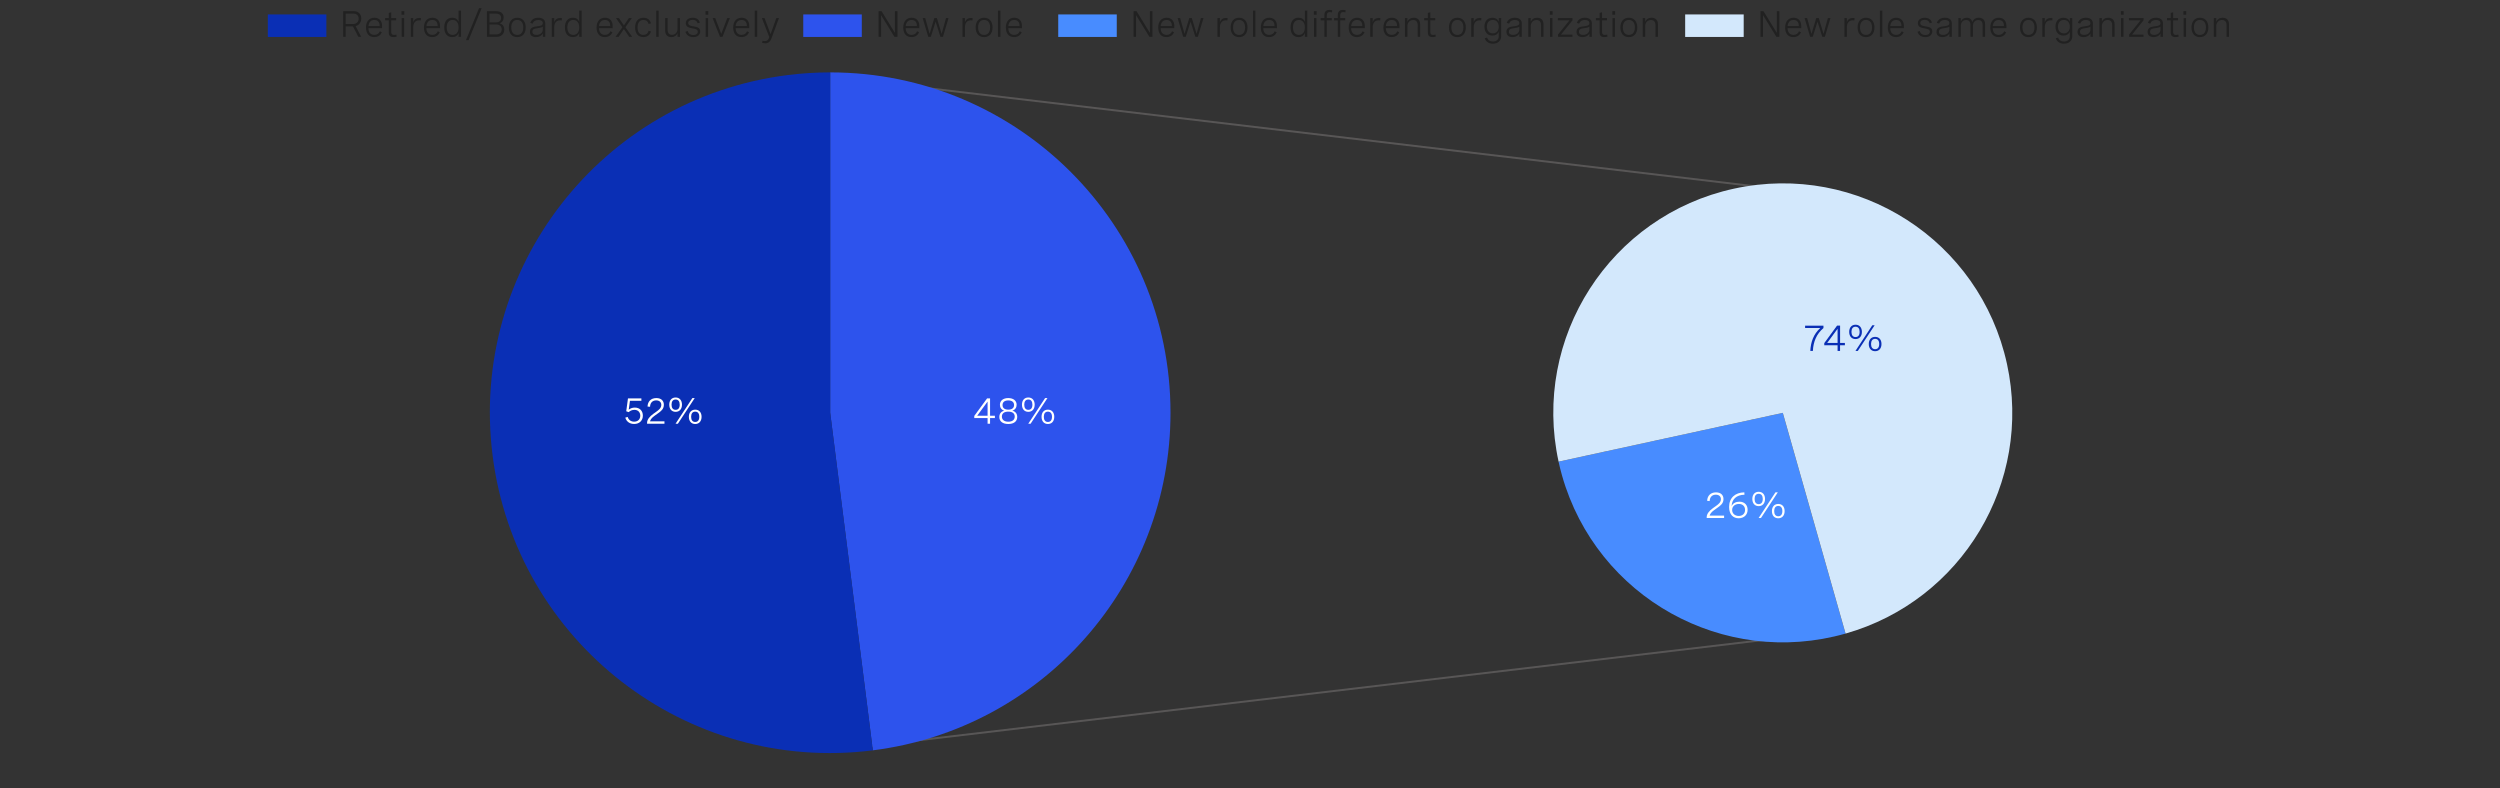 <?xml version="1.0" encoding="utf-8"?>
<!-- Generator: Adobe Illustrator 27.0.0, SVG Export Plug-In . SVG Version: 6.00 Build 0)  -->
<svg version="1.1" xmlns="http://www.w3.org/2000/svg" xmlns:xlink="http://www.w3.org/1999/xlink" x="0px" y="0px"
	 viewBox="0 0 956 301.45" style="enable-background:new 0 0 956 301.45;" xml:space="preserve">
<rect x="0" y="0" width="956" height="301.45" fill="#333333" stroke="none"/>
<style type="text/css">
	.st0{fill:none;stroke:#585656;stroke-width:0.75;stroke-miterlimit:10;}
	.st1{fill-rule:evenodd;clip-rule:evenodd;fill:#488CFF;}
	.st2{fill-rule:evenodd;clip-rule:evenodd;fill:#D3E8FC;}
	.st3{fill-rule:evenodd;clip-rule:evenodd;fill:#2D53ED;}
	.st4{fill-rule:evenodd;clip-rule:evenodd;fill:#0A2FB5;}
	.st5{fill:#212121;}
	.st6{fill:none;stroke:#585656;stroke-width:0.25;stroke-miterlimit:10;}
	.st7{fill:#0A2FB5;}
	.st8{fill:none;stroke:#6500AD;stroke-width:0.25;stroke-miterlimit:10;}
	.st9{fill:#768FF3;}
	.st10{fill:#2D53ED;}
	.st11{fill:#D3E8FC;}
	.st12{fill:#488CFF;}
	.st13{fill:#FFFFFF;}
	.st14{fill:#959392;}
	.st15{fill:#BAB9B8;}
</style>
<g id="bg">
</g>
<g id="Layer_1">
	<line class="st0" x1="318.22" y1="29.39" x2="681.48" y2="72.48"/>
	<line class="st0" x1="684.12" y1="243.58" x2="320.86" y2="286.67"/>
	<g>
		<path class="st1" d="M705.73,242.28c-46.61,13.25-95.14-13.79-108.4-60.4c-0.5-1.77-0.95-3.55-1.34-5.35l85.74-18.65
			L705.73,242.28L705.73,242.28z"/>
		<path class="st2" d="M596,176.53c-10.3-47.35,19.73-94.09,67.09-104.39s94.09,19.73,104.39,67.09
			c9.85,45.26-17.19,90.38-61.74,103.05l-24-84.4L596,176.53L596,176.53z"/>
	</g>
	<g>
		<path class="st3" d="M317.46,27.68c71.87,0,130.14,58.26,130.14,130.14c0,65.57-48.78,120.89-113.83,129.11l-16.31-129.11V27.68
			L317.46,27.68z"/>
		<path class="st4" d="M333.78,286.93c-71.31,9.01-136.41-41.49-145.42-112.8c-9.01-71.31,41.49-136.41,112.8-145.42
			c5.41-0.68,10.86-1.03,16.31-1.03l0,130.14L333.78,286.93L333.78,286.93z"/>
	</g>
	<g>
		<g>
			<path class="st5" d="M342.22,4.28h0.97v9.8h-1.16l-5.1-8.29v8.29h-0.97v-9.8h1.16l5.1,8.31V4.28z"/>
			<path class="st5" d="M351.56,10.78h-5.23c0.03,1.5,0.77,2.56,2.27,2.56c1.11,0,1.78-0.58,2.1-1.37l0.77,0.37
				c-0.48,1.08-1.42,1.85-2.93,1.85c-2.08,0-3.14-1.48-3.14-3.65c0-2.31,1.22-3.76,3.22-3.76c1.76,0,2.94,1.13,2.94,3.14V10.78z
				 M346.34,9.98h4.27V9.85c0-1.5-0.8-2.21-2.02-2.21C347.2,7.63,346.45,8.63,346.34,9.98z"/>
			<path class="st5" d="M361.74,6.92h0.98l-2.13,7.16h-0.98l-1.83-5.8l-1.83,5.8h-0.99l-2.13-7.16h0.98l1.66,6.04l1.81-6.04h0.99
				l1.81,6.04L361.74,6.92z"/>
			<path class="st5" d="M368.06,6.92H369v1.59c0.38-1.17,1.27-1.65,2.32-1.65c0.2,0,0.4,0.02,0.61,0.06l-0.05,0.9
				c-0.21-0.03-0.4-0.05-0.61-0.05c-1.46,0-2.27,0.98-2.27,2.69v3.64h-0.94V6.92z"/>
			<path class="st5" d="M379.55,10.49c0,2.31-1.24,3.71-3.23,3.71s-3.23-1.39-3.23-3.71c0-2.3,1.24-3.71,3.23-3.71
				S379.55,8.19,379.55,10.49z M374.03,10.49c0,1.84,0.86,2.86,2.29,2.86c1.44,0,2.3-1.02,2.3-2.86c0-1.83-0.86-2.86-2.3-2.86
				C374.89,7.63,374.03,8.66,374.03,10.49z"/>
			<path class="st5" d="M381.63,4.06h0.94v10.03h-0.94V4.06z"/>
			<path class="st5" d="M390.8,10.78h-5.23c0.03,1.5,0.77,2.56,2.27,2.56c1.11,0,1.78-0.58,2.1-1.37l0.77,0.37
				c-0.48,1.08-1.42,1.85-2.93,1.85c-2.08,0-3.14-1.48-3.14-3.65c0-2.31,1.22-3.76,3.22-3.76c1.76,0,2.94,1.13,2.94,3.14V10.78z
				 M385.59,9.98h4.27V9.85c0-1.5-0.8-2.21-2.02-2.21C386.44,7.63,385.7,8.63,385.59,9.98z"/>
		</g>
		<rect x="307.17" y="5.52" class="st10" width="22.38" height="8.61"/>
		<g>
			<path class="st5" d="M131.22,4.28h4.15c1.7,0,2.78,1.18,2.78,2.78c0,1.46-0.89,2.61-2.16,2.93l2.13,4.09h-1.09l-2.06-3.98h-2.78
				v3.98h-0.97V4.28z M132.19,5.21v3.97h2.87c1.24,0,2.1-0.86,2.1-2.07c0-1.17-0.81-1.9-1.96-1.9H132.19z"/>
			<path class="st5" d="M146.11,10.78h-5.23c0.03,1.5,0.77,2.56,2.27,2.56c1.11,0,1.78-0.58,2.1-1.37l0.77,0.37
				c-0.48,1.08-1.42,1.85-2.93,1.85c-2.09,0-3.14-1.48-3.14-3.65c0-2.31,1.22-3.76,3.22-3.76c1.76,0,2.94,1.13,2.94,3.14V10.78z
				 M140.9,9.98h4.27V9.85c0-1.5-0.8-2.21-2.02-2.21C141.75,7.63,141.01,8.63,140.9,9.98z"/>
			<path class="st5" d="M151.5,6.92v0.86h-1.89v4.4c0,0.62,0.17,1.17,1.11,1.17c0.27,0,0.56-0.05,0.87-0.13l0.1,0.79
				c-0.42,0.12-0.86,0.18-1.26,0.18c-1.76,0-1.76-1.32-1.76-1.81v-4.6h-1.41V6.92h1.41V4.94l0.94-0.25v2.23H151.5z"/>
			<path class="st5" d="M154.6,4.26v1.38h-1.07V4.26H154.6z M154.54,6.92v7.16h-0.94V6.92H154.54z"/>
			<path class="st5" d="M157.09,6.92h0.94v1.59c0.38-1.17,1.27-1.65,2.32-1.65c0.2,0,0.4,0.02,0.61,0.06l-0.05,0.9
				c-0.21-0.03-0.4-0.05-0.61-0.05c-1.46,0-2.27,0.98-2.27,2.69v3.64h-0.94V6.92z"/>
			<path class="st5" d="M168.28,10.78h-5.23c0.04,1.5,0.77,2.56,2.27,2.56c1.11,0,1.78-0.58,2.1-1.37l0.77,0.37
				c-0.48,1.08-1.42,1.85-2.93,1.85c-2.08,0-3.14-1.48-3.14-3.65c0-2.31,1.22-3.76,3.22-3.76c1.76,0,2.94,1.13,2.94,3.14V10.78z
				 M163.07,9.98h4.27V9.85c0-1.5-0.8-2.21-2.02-2.21C163.92,7.63,163.18,8.63,163.07,9.98z"/>
			<path class="st5" d="M176.3,14.09h-0.93V12.6c-0.48,1.18-1.36,1.59-2.44,1.59c-2.04,0-3.05-1.51-3.05-3.71
				c0-2.2,1.03-3.71,3.04-3.71c1.08,0,1.99,0.44,2.44,1.57V4.06h0.94V14.09z M175.36,10.49c0-1.8-0.86-2.86-2.28-2.86
				c-1.42,0-2.26,1.07-2.26,2.86c0,1.78,0.84,2.86,2.26,2.86S175.36,12.28,175.36,10.49z"/>
			<path class="st5" d="M184.19,3.13l-5.01,12.25h-1.01l5.02-12.25H184.19z"/>
			<path class="st5" d="M186.2,4.28h3.56c1.82,0,2.84,0.92,2.84,2.37c0,1.09-0.57,1.96-1.59,2.28c1.16,0.24,1.83,1.13,1.83,2.38
				c0,1.65-1.16,2.78-2.93,2.78h-3.71V4.28z M187.17,5.21v3.36h2.41c1.27,0,2.05-0.64,2.05-1.72c0-1.07-0.75-1.64-1.96-1.64H187.17z
				 M187.17,9.38v3.77h2.61c1.29,0,2.08-0.75,2.08-1.91c0-1.16-0.77-1.86-2.05-1.86H187.17z"/>
			<path class="st5" d="M201.03,10.49c0,2.31-1.24,3.71-3.23,3.71c-1.99,0-3.23-1.39-3.23-3.71c0-2.3,1.24-3.71,3.23-3.71
				C199.79,6.79,201.03,8.19,201.03,10.49z M195.51,10.49c0,1.84,0.86,2.86,2.29,2.86c1.44,0,2.3-1.02,2.3-2.86
				c0-1.83-0.86-2.86-2.3-2.86C196.37,7.63,195.51,8.66,195.51,10.49z"/>
			<path class="st5" d="M208.51,8.96v5.13h-0.93v-1.31c-0.6,1.06-1.62,1.42-2.64,1.42c-1.48,0-2.3-0.77-2.3-2.04
				c0-1.76,1.58-1.95,2.91-2.12c1.13-0.15,2.02-0.29,2.02-1.18c0-0.72-0.58-1.22-1.72-1.22c-1.15,0-1.89,0.51-2.19,1.39l-0.89-0.27
				c0.4-1.22,1.47-1.98,3.1-1.98C207.52,6.79,208.51,7.57,208.51,8.96z M207.57,11.27v-1.05c-0.47,0.32-1.22,0.44-1.97,0.55
				c-1.06,0.15-2.02,0.27-2.02,1.35c0,0.85,0.6,1.22,1.54,1.22C206.48,13.35,207.57,12.58,207.57,11.27z"/>
			<path class="st5" d="M211,6.92h0.94v1.59c0.38-1.17,1.27-1.65,2.32-1.65c0.2,0,0.4,0.02,0.61,0.06l-0.05,0.9
				c-0.21-0.03-0.4-0.05-0.61-0.05c-1.46,0-2.27,0.98-2.27,2.69v3.64H211V6.92z"/>
			<path class="st5" d="M222.44,14.09h-0.93V12.6c-0.48,1.18-1.36,1.59-2.44,1.59c-2.04,0-3.05-1.51-3.05-3.71
				c0-2.2,1.03-3.71,3.04-3.71c1.08,0,1.99,0.44,2.44,1.57V4.06h0.94V14.09z M221.5,10.49c0-1.8-0.86-2.86-2.28-2.86
				c-1.42,0-2.26,1.07-2.26,2.86c0,1.78,0.84,2.86,2.26,2.86S221.5,12.28,221.5,10.49z"/>
			<path class="st5" d="M234.28,10.78h-5.23c0.04,1.5,0.77,2.56,2.27,2.56c1.11,0,1.78-0.58,2.1-1.37l0.77,0.37
				c-0.48,1.08-1.42,1.85-2.93,1.85c-2.08,0-3.14-1.48-3.14-3.65c0-2.31,1.22-3.76,3.22-3.76c1.76,0,2.94,1.13,2.94,3.14V10.78z
				 M229.06,9.98h4.27V9.85c0-1.5-0.8-2.21-2.02-2.21C229.92,7.63,229.17,8.63,229.06,9.98z"/>
			<path class="st5" d="M241.75,14.09h-1.14l-2.03-2.99l-2.03,2.99h-1.15l2.6-3.68l-2.46-3.49h1.14l1.9,2.8l1.9-2.8h1.13l-2.46,3.49
				L241.75,14.09z"/>
			<path class="st5" d="M248.02,9.14c-0.25-0.97-0.93-1.51-1.96-1.51c-1.35,0-2.26,0.94-2.26,2.87c0,1.81,0.79,2.84,2.23,2.84
				c1.06,0,1.74-0.55,1.98-1.56l0.91,0.2c-0.33,1.33-1.3,2.21-2.89,2.21c-2,0-3.17-1.39-3.17-3.69c0-2.37,1.24-3.72,3.21-3.72
				c1.59,0,2.53,0.87,2.86,2.16L248.02,9.14z"/>
			<path class="st5" d="M250.94,4.06h0.94v10.03h-0.94V4.06z"/>
			<path class="st5" d="M260.03,14.09h-0.94V12.7c-0.43,0.94-1.22,1.5-2.36,1.5c-1.5,0-2.37-0.95-2.37-2.49V6.92h0.94v4.44
				c0,1.24,0.57,1.96,1.65,1.96c1.32,0,2.14-1.03,2.14-2.37V6.92h0.94V14.09z"/>
			<path class="st5" d="M266.79,8.91c-0.25-0.85-0.89-1.32-1.94-1.32c-1.07,0-1.67,0.48-1.67,1.22c0,0.94,0.97,1.1,2.03,1.28
				c1.22,0.2,2.56,0.42,2.56,1.91c0,1.32-1.05,2.2-2.66,2.2c-1.47,0-2.66-0.74-3-2.08l0.88-0.26c0.27,1.07,1.12,1.54,2.13,1.54
				c1.07,0,1.71-0.52,1.71-1.27c0-0.93-0.99-1.09-2.05-1.29c-1.22-0.22-2.54-0.46-2.54-1.94c0-1.33,1.06-2.11,2.64-2.11
				c1.58,0,2.46,0.77,2.74,1.87L266.79,8.91z"/>
			<path class="st5" d="M270.85,4.26v1.38h-1.07V4.26H270.85z M270.78,6.92v7.16h-0.94V6.92H270.78z"/>
			<path class="st5" d="M278.1,6.92h1.01l-2.81,7.16h-0.98l-2.81-7.16h1l2.3,6.04L278.1,6.92z"/>
			<path class="st5" d="M286.53,10.78h-5.23c0.04,1.5,0.77,2.56,2.27,2.56c1.11,0,1.78-0.58,2.1-1.37l0.77,0.37
				c-0.48,1.08-1.42,1.85-2.93,1.85c-2.08,0-3.14-1.48-3.14-3.65c0-2.31,1.22-3.76,3.22-3.76c1.76,0,2.94,1.13,2.94,3.14V10.78z
				 M281.32,9.98h4.27V9.85c0-1.5-0.8-2.21-2.02-2.21C282.17,7.63,281.42,8.63,281.32,9.98z"/>
			<path class="st5" d="M288.61,4.06h0.94v10.03h-0.94V4.06z"/>
			<path class="st5" d="M296.86,6.92h1.01l-2.91,7.89c-0.44,1.18-1.25,1.76-2.34,1.76c-0.38,0-0.81-0.08-1.2-0.2l0.18-0.81
				c0.3,0.09,0.6,0.16,0.9,0.16c0.89,0,1.38-0.54,1.68-1.54l-2.84-7.26h1.03l2.3,6.14L296.86,6.92z"/>
		</g>
		<rect x="102.42" y="5.52" class="st7" width="22.38" height="8.61"/>
		<g>
			<path class="st5" d="M679.46,4.28h0.97v9.8h-1.15l-5.1-8.29v8.29h-0.97v-9.8h1.15l5.1,8.31V4.28z"/>
			<path class="st5" d="M688.8,10.78h-5.23c0.03,1.5,0.77,2.56,2.27,2.56c1.11,0,1.78-0.58,2.1-1.37l0.77,0.37
				c-0.48,1.08-1.42,1.85-2.93,1.85c-2.09,0-3.14-1.48-3.14-3.65c0-2.31,1.22-3.76,3.22-3.76c1.76,0,2.94,1.13,2.94,3.14V10.78z
				 M683.59,9.98h4.27V9.85c0-1.5-0.8-2.21-2.02-2.21C684.44,7.63,683.7,8.63,683.59,9.98z"/>
			<path class="st5" d="M698.98,6.92h0.98l-2.13,7.16h-0.98l-1.83-5.8l-1.83,5.8h-0.99l-2.13-7.16h0.98l1.66,6.04l1.81-6.04h0.99
				l1.81,6.04L698.98,6.92z"/>
			<path class="st5" d="M705.3,6.92h0.94v1.59c0.38-1.17,1.27-1.65,2.32-1.65c0.2,0,0.4,0.02,0.61,0.06l-0.05,0.9
				c-0.21-0.03-0.4-0.05-0.61-0.05c-1.46,0-2.27,0.98-2.27,2.69v3.64h-0.94V6.92z"/>
			<path class="st5" d="M716.8,10.49c0,2.31-1.24,3.71-3.23,3.71c-1.99,0-3.23-1.39-3.23-3.71c0-2.3,1.24-3.71,3.23-3.71
				C715.55,6.78,716.8,8.19,716.8,10.49z M711.27,10.49c0,1.84,0.86,2.86,2.29,2.86c1.44,0,2.3-1.02,2.3-2.86
				c0-1.83-0.86-2.86-2.3-2.86C712.13,7.63,711.27,8.66,711.27,10.49z"/>
			<path class="st5" d="M718.87,4.06h0.94v10.03h-0.94V4.06z"/>
			<path class="st5" d="M728.05,10.78h-5.23c0.04,1.5,0.77,2.56,2.27,2.56c1.11,0,1.78-0.58,2.1-1.37l0.77,0.37
				c-0.48,1.08-1.42,1.85-2.93,1.85c-2.08,0-3.14-1.48-3.14-3.65c0-2.31,1.22-3.76,3.22-3.76c1.76,0,2.94,1.13,2.94,3.14V10.78z
				 M722.83,9.98h4.27V9.85c0-1.5-0.8-2.21-2.02-2.21C723.69,7.63,722.94,8.63,722.83,9.98z"/>
			<path class="st5" d="M737.93,8.91c-0.25-0.85-0.89-1.32-1.94-1.32c-1.07,0-1.67,0.48-1.67,1.22c0,0.94,0.97,1.1,2.03,1.28
				c1.22,0.2,2.56,0.42,2.56,1.91c0,1.32-1.05,2.2-2.66,2.2c-1.47,0-2.66-0.74-3-2.08l0.88-0.26c0.27,1.07,1.12,1.54,2.13,1.54
				c1.07,0,1.71-0.52,1.71-1.27c0-0.93-0.99-1.09-2.05-1.29c-1.22-0.22-2.54-0.46-2.54-1.94c0-1.33,1.06-2.11,2.64-2.11
				c1.58,0,2.46,0.77,2.74,1.87L737.93,8.91z"/>
			<path class="st5" d="M746.38,8.96v5.13h-0.93v-1.31c-0.6,1.06-1.62,1.42-2.64,1.42c-1.48,0-2.3-0.77-2.3-2.04
				c0-1.76,1.58-1.95,2.91-2.12c1.13-0.15,2.02-0.29,2.02-1.18c0-0.72-0.58-1.22-1.72-1.22c-1.15,0-1.89,0.51-2.19,1.39l-0.89-0.27
				c0.4-1.22,1.47-1.98,3.1-1.98C745.4,6.78,746.38,7.57,746.38,8.96z M745.44,11.27v-1.05c-0.47,0.32-1.22,0.44-1.97,0.55
				c-1.06,0.15-2.02,0.27-2.02,1.35c0,0.85,0.6,1.22,1.54,1.22C744.36,13.35,745.44,12.58,745.44,11.27z"/>
			<path class="st5" d="M748.87,6.92h0.94v1.33c0.4-0.94,1.17-1.47,2.28-1.47c1.15,0,1.86,0.58,2.11,1.68
				c0.41-1.06,1.22-1.68,2.5-1.68c1.55,0,2.39,0.91,2.39,2.43v4.87h-0.94V9.63c0-1.29-0.57-1.97-1.66-1.97
				c-1.28,0-2.04,0.96-2.04,2.3v4.12h-0.94V9.63c0-1.28-0.55-1.97-1.64-1.97c-1.29,0-2.06,0.95-2.06,2.3v4.12h-0.94V6.92z"/>
			<path class="st5" d="M767.25,10.78h-5.23c0.03,1.5,0.77,2.56,2.27,2.56c1.11,0,1.78-0.58,2.1-1.37l0.77,0.37
				c-0.48,1.08-1.42,1.85-2.93,1.85c-2.09,0-3.14-1.48-3.14-3.65c0-2.31,1.22-3.76,3.22-3.76c1.76,0,2.94,1.13,2.94,3.14V10.78z
				 M762.04,9.98h4.27V9.85c0-1.5-0.8-2.21-2.02-2.21C762.89,7.63,762.15,8.63,762.04,9.98z"/>
			<path class="st5" d="M778.91,10.49c0,2.31-1.24,3.71-3.23,3.71c-1.99,0-3.23-1.39-3.23-3.71c0-2.3,1.24-3.71,3.23-3.71
				C777.67,6.78,778.91,8.19,778.91,10.49z M773.39,10.49c0,1.84,0.86,2.86,2.29,2.86c1.44,0,2.3-1.02,2.3-2.86
				c0-1.83-0.86-2.86-2.3-2.86C774.25,7.63,773.39,8.66,773.39,10.49z"/>
			<path class="st5" d="M780.99,6.92h0.94v1.59c0.38-1.17,1.27-1.65,2.32-1.65c0.2,0,0.4,0.02,0.61,0.06l-0.05,0.9
				c-0.21-0.03-0.4-0.05-0.61-0.05c-1.46,0-2.27,0.98-2.27,2.69v3.64h-0.94V6.92z"/>
			<path class="st5" d="M792.44,6.92v6.93c0,1.7-1.24,2.86-3.17,2.86c-1.64,0-2.76-0.85-3.12-2.09l0.89-0.25
				c0.28,0.94,1.06,1.5,2.24,1.5c1.39,0,2.21-0.77,2.21-1.99v-1.8c-0.44,1.09-1.33,1.53-2.43,1.53c-2.01,0-3.04-1.46-3.04-3.42
				c0-1.93,1.01-3.4,3.05-3.4c1.07,0,1.97,0.4,2.43,1.5V6.92H792.44z M786.96,10.19c0,1.54,0.86,2.57,2.27,2.57
				c1.41,0,2.27-1.03,2.27-2.57c0-1.54-0.86-2.56-2.27-2.56C787.81,7.63,786.96,8.66,786.96,10.19z"/>
			<path class="st5" d="M800.32,8.96v5.13h-0.93v-1.31c-0.6,1.06-1.62,1.42-2.64,1.42c-1.48,0-2.3-0.77-2.3-2.04
				c0-1.76,1.58-1.95,2.91-2.12c1.13-0.15,2.02-0.29,2.02-1.18c0-0.72-0.58-1.22-1.72-1.22c-1.15,0-1.89,0.51-2.19,1.39l-0.89-0.27
				c0.4-1.22,1.47-1.98,3.1-1.98C799.33,6.78,800.32,7.57,800.32,8.96z M799.38,11.27v-1.05c-0.47,0.32-1.22,0.44-1.97,0.55
				c-1.06,0.15-2.02,0.27-2.02,1.35c0,0.85,0.6,1.22,1.54,1.22C798.29,13.35,799.38,12.58,799.38,11.27z"/>
			<path class="st5" d="M802.81,6.92h0.94v1.36c0.43-0.94,1.22-1.5,2.42-1.5c1.59,0,2.45,0.96,2.45,2.49v4.81h-0.94V9.61
				c0-1.24-0.57-1.96-1.72-1.96c-1.39,0-2.21,1.03-2.21,2.37v4.06h-0.94V6.92z"/>
			<path class="st5" d="M812.1,4.26v1.38h-1.07V4.26H812.1z M812.03,6.92v7.16h-0.94V6.92H812.03z"/>
			<path class="st5" d="M819.7,6.92v0.85l-4.4,5.46h4.38v0.85h-5.51v-0.87l4.37-5.43h-4.44V6.92H819.7z"/>
			<path class="st5" d="M827.11,8.96v5.13h-0.93v-1.31c-0.6,1.06-1.62,1.42-2.64,1.42c-1.48,0-2.3-0.77-2.3-2.04
				c0-1.76,1.58-1.95,2.91-2.12c1.13-0.15,2.02-0.29,2.02-1.18c0-0.72-0.58-1.22-1.72-1.22c-1.15,0-1.89,0.51-2.19,1.39l-0.89-0.27
				c0.4-1.22,1.47-1.98,3.1-1.98C826.13,6.78,827.11,7.57,827.11,8.96z M826.18,11.27v-1.05c-0.47,0.32-1.22,0.44-1.97,0.55
				c-1.06,0.15-2.02,0.27-2.02,1.35c0,0.85,0.6,1.22,1.54,1.22C825.09,13.35,826.18,12.58,826.18,11.27z"/>
			<path class="st5" d="M832.9,6.92v0.86h-1.89v4.4c0,0.62,0.17,1.17,1.12,1.17c0.27,0,0.56-0.05,0.87-0.13l0.1,0.79
				c-0.42,0.12-0.85,0.18-1.26,0.18c-1.76,0-1.76-1.32-1.76-1.81v-4.6h-1.42V6.92h1.42V4.94l0.94-0.25v2.23H832.9z"/>
			<path class="st5" d="M836.01,4.26v1.38h-1.07V4.26H836.01z M835.95,6.92v7.16h-0.94V6.92H835.95z"/>
			<path class="st5" d="M844.48,10.49c0,2.31-1.24,3.71-3.23,3.71c-1.99,0-3.23-1.39-3.23-3.71c0-2.3,1.24-3.71,3.23-3.71
				C843.24,6.78,844.48,8.19,844.48,10.49z M838.96,10.49c0,1.84,0.86,2.86,2.29,2.86c1.44,0,2.3-1.02,2.3-2.86
				c0-1.83-0.86-2.86-2.3-2.86C839.82,7.63,838.96,8.66,838.96,10.49z"/>
			<path class="st5" d="M846.56,6.92h0.94v1.36c0.43-0.94,1.22-1.5,2.42-1.5c1.59,0,2.45,0.96,2.45,2.49v4.81h-0.94V9.61
				c0-1.24-0.57-1.96-1.72-1.96c-1.39,0-2.21,1.03-2.21,2.37v4.06h-0.94V6.92z"/>
		</g>
		<rect x="644.41" y="5.52" class="st11" width="22.38" height="8.61"/>
		<g>
			<path class="st5" d="M439.72,4.28h0.97v9.8h-1.16l-5.1-8.29v8.29h-0.97v-9.8h1.16l5.1,8.31V4.28z"/>
			<path class="st5" d="M449.06,10.78h-5.23c0.03,1.5,0.77,2.56,2.27,2.56c1.11,0,1.78-0.58,2.1-1.37l0.77,0.37
				c-0.48,1.08-1.42,1.85-2.93,1.85c-2.08,0-3.14-1.48-3.14-3.65c0-2.31,1.22-3.76,3.22-3.76c1.76,0,2.94,1.13,2.94,3.14V10.78z
				 M443.84,9.98h4.27V9.85c0-1.5-0.8-2.21-2.02-2.21C444.69,7.63,443.95,8.63,443.84,9.98z"/>
			<path class="st5" d="M459.23,6.92h0.98l-2.13,7.16h-0.98l-1.83-5.8l-1.83,5.8h-0.99l-2.13-7.16h0.98l1.66,6.04l1.81-6.04h0.99
				l1.81,6.04L459.23,6.92z"/>
			<path class="st5" d="M465.56,6.92h0.94v1.59c0.38-1.17,1.27-1.65,2.32-1.65c0.2,0,0.4,0.02,0.61,0.06l-0.05,0.9
				c-0.21-0.03-0.4-0.05-0.61-0.05c-1.46,0-2.27,0.98-2.27,2.69v3.64h-0.94V6.92z"/>
			<path class="st5" d="M477.05,10.49c0,2.31-1.24,3.71-3.23,3.71s-3.23-1.39-3.23-3.71c0-2.3,1.24-3.71,3.23-3.71
				S477.05,8.19,477.05,10.49z M471.53,10.49c0,1.84,0.86,2.86,2.29,2.86c1.44,0,2.3-1.02,2.3-2.86c0-1.83-0.86-2.86-2.3-2.86
				C472.39,7.63,471.53,8.66,471.53,10.49z"/>
			<path class="st5" d="M479.13,4.06h0.94v10.03h-0.94V4.06z"/>
			<path class="st5" d="M488.3,10.78h-5.23c0.03,1.5,0.77,2.56,2.27,2.56c1.11,0,1.78-0.58,2.1-1.37l0.77,0.37
				c-0.48,1.08-1.42,1.85-2.93,1.85c-2.08,0-3.14-1.48-3.14-3.65c0-2.31,1.22-3.76,3.22-3.76c1.76,0,2.94,1.13,2.94,3.14V10.78z
				 M483.09,9.98h4.27V9.85c0-1.5-0.8-2.21-2.02-2.21C483.94,7.63,483.19,8.63,483.09,9.98z"/>
			<path class="st5" d="M499.92,14.09h-0.93V12.6c-0.49,1.18-1.36,1.59-2.44,1.59c-2.04,0-3.05-1.51-3.05-3.71
				c0-2.2,1.03-3.71,3.04-3.71c1.08,0,1.99,0.44,2.44,1.57V4.06h0.94V14.09z M498.98,10.49c0-1.8-0.86-2.86-2.28-2.86
				s-2.26,1.07-2.26,2.86c0,1.78,0.84,2.86,2.26,2.86S498.98,12.28,498.98,10.49z"/>
			<path class="st5" d="M503.48,4.26v1.38h-1.07V4.26H503.48z M503.41,6.92v7.16h-0.94V6.92H503.41z"/>
			<path class="st5" d="M506.44,14.09v-6.3h-1.42V6.92h1.42V5.85c0-1.48,0.72-2.07,1.98-2.07c0.36,0,0.69,0.05,1.03,0.16l-0.12,0.82
				c-0.27-0.09-0.52-0.14-0.78-0.14c-0.98,0-1.18,0.64-1.18,1.34v0.96h1.91v0.86h-1.91v6.3H506.44z"/>
			<path class="st5" d="M511.57,14.09v-6.3h-1.42V6.92h1.42V5.85c0-1.48,0.72-2.07,1.98-2.07c0.36,0,0.69,0.05,1.03,0.16l-0.12,0.82
				c-0.27-0.09-0.52-0.14-0.78-0.14c-0.98,0-1.18,0.64-1.18,1.34v0.96h1.91v0.86h-1.91v6.3H511.57z"/>
			<path class="st5" d="M521.9,10.78h-5.23c0.03,1.5,0.77,2.56,2.27,2.56c1.11,0,1.78-0.58,2.1-1.37l0.77,0.37
				c-0.48,1.08-1.42,1.85-2.93,1.85c-2.08,0-3.14-1.48-3.14-3.65c0-2.31,1.22-3.76,3.22-3.76c1.76,0,2.94,1.13,2.94,3.14V10.78z
				 M516.68,9.98h4.27V9.85c0-1.5-0.8-2.21-2.02-2.21C517.54,7.63,516.79,8.63,516.68,9.98z"/>
			<path class="st5" d="M523.98,6.92h0.94v1.59c0.38-1.17,1.27-1.65,2.32-1.65c0.2,0,0.4,0.02,0.61,0.06l-0.05,0.9
				c-0.21-0.03-0.4-0.05-0.61-0.05c-1.46,0-2.27,0.98-2.27,2.69v3.64h-0.94V6.92z"/>
			<path class="st5" d="M535.17,10.78h-5.23c0.03,1.5,0.77,2.56,2.27,2.56c1.11,0,1.78-0.58,2.1-1.37l0.77,0.37
				c-0.48,1.08-1.42,1.85-2.93,1.85c-2.08,0-3.14-1.48-3.14-3.65c0-2.31,1.22-3.76,3.22-3.76c1.76,0,2.94,1.13,2.94,3.14V10.78z
				 M529.95,9.98h4.27V9.85c0-1.5-0.8-2.21-2.02-2.21C530.81,7.63,530.06,8.63,529.95,9.98z"/>
			<path class="st5" d="M537.25,6.92h0.94v1.36c0.43-0.94,1.22-1.5,2.42-1.5c1.59,0,2.45,0.96,2.45,2.49v4.81h-0.94V9.62
				c0-1.24-0.57-1.96-1.72-1.96c-1.39,0-2.21,1.03-2.21,2.37v4.06h-0.94V6.92z"/>
			<path class="st5" d="M548.84,6.92v0.86h-1.89v4.4c0,0.62,0.17,1.17,1.11,1.17c0.27,0,0.56-0.05,0.87-0.13l0.1,0.79
				c-0.42,0.12-0.85,0.18-1.26,0.18c-1.76,0-1.76-1.32-1.76-1.81v-4.6h-1.42V6.92h1.42V4.94l0.94-0.25v2.23H548.84z"/>
			<path class="st5" d="M560.53,10.49c0,2.31-1.24,3.71-3.23,3.71s-3.23-1.39-3.23-3.71c0-2.3,1.24-3.71,3.23-3.71
				S560.53,8.19,560.53,10.49z M555.01,10.49c0,1.84,0.86,2.86,2.29,2.86c1.44,0,2.3-1.02,2.3-2.86c0-1.83-0.86-2.86-2.3-2.86
				C555.87,7.63,555.01,8.66,555.01,10.49z"/>
			<path class="st5" d="M562.61,6.92h0.94v1.59c0.38-1.17,1.27-1.65,2.32-1.65c0.2,0,0.4,0.02,0.61,0.06l-0.05,0.9
				c-0.21-0.03-0.4-0.05-0.61-0.05c-1.46,0-2.27,0.98-2.27,2.69v3.64h-0.94V6.92z"/>
			<path class="st5" d="M574.06,6.92v6.93c0,1.7-1.24,2.86-3.17,2.86c-1.64,0-2.76-0.85-3.12-2.09l0.9-0.25
				c0.28,0.94,1.06,1.5,2.24,1.5c1.39,0,2.21-0.77,2.21-1.99v-1.8c-0.44,1.09-1.33,1.53-2.43,1.53c-2.01,0-3.04-1.46-3.04-3.42
				c0-1.93,1.01-3.4,3.05-3.4c1.07,0,1.97,0.4,2.43,1.5V6.92H574.06z M568.58,10.19c0,1.54,0.86,2.57,2.27,2.57
				c1.42,0,2.27-1.03,2.27-2.57c0-1.54-0.85-2.56-2.27-2.56C569.42,7.63,568.58,8.66,568.58,10.19z"/>
			<path class="st5" d="M581.93,8.96v5.13H581v-1.31c-0.59,1.06-1.62,1.42-2.64,1.42c-1.48,0-2.3-0.77-2.3-2.04
				c0-1.76,1.58-1.95,2.91-2.12c1.13-0.15,2.02-0.29,2.02-1.18c0-0.72-0.58-1.22-1.72-1.22c-1.15,0-1.89,0.51-2.19,1.39l-0.9-0.27
				c0.4-1.22,1.47-1.98,3.1-1.98C580.95,6.79,581.93,7.57,581.93,8.96z M581,11.27v-1.05c-0.47,0.32-1.22,0.44-1.98,0.55
				c-1.06,0.15-2.02,0.27-2.02,1.35c0,0.85,0.6,1.22,1.54,1.22C579.91,13.35,581,12.58,581,11.27z"/>
			<path class="st5" d="M584.42,6.92h0.94v1.36c0.43-0.94,1.22-1.5,2.42-1.5c1.59,0,2.45,0.96,2.45,2.49v4.81h-0.94V9.62
				c0-1.24-0.57-1.96-1.72-1.96c-1.39,0-2.21,1.03-2.21,2.37v4.06h-0.94V6.92z"/>
			<path class="st5" d="M593.72,4.26v1.38h-1.07V4.26H593.72z M593.65,6.92v7.16h-0.94V6.92H593.65z"/>
			<path class="st5" d="M601.32,6.92v0.85l-4.4,5.46h4.38v0.85h-5.51v-0.87l4.37-5.43h-4.44V6.92H601.32z"/>
			<path class="st5" d="M608.73,8.96v5.13h-0.93v-1.31c-0.59,1.06-1.62,1.42-2.64,1.42c-1.48,0-2.3-0.77-2.3-2.04
				c0-1.76,1.58-1.95,2.91-2.12c1.13-0.15,2.02-0.29,2.02-1.18c0-0.72-0.58-1.22-1.72-1.22c-1.15,0-1.89,0.51-2.19,1.39l-0.9-0.27
				c0.4-1.22,1.47-1.98,3.1-1.98C607.75,6.79,608.73,7.57,608.73,8.96z M607.79,11.27v-1.05c-0.47,0.32-1.22,0.44-1.98,0.55
				c-1.06,0.15-2.02,0.27-2.02,1.35c0,0.85,0.6,1.22,1.54,1.22C606.71,13.35,607.79,12.58,607.79,11.27z"/>
			<path class="st5" d="M614.52,6.92v0.86h-1.89v4.4c0,0.62,0.17,1.17,1.11,1.17c0.27,0,0.56-0.05,0.87-0.13l0.1,0.79
				c-0.42,0.12-0.85,0.18-1.26,0.18c-1.76,0-1.76-1.32-1.76-1.81v-4.6h-1.42V6.92h1.42V4.94l0.94-0.25v2.23H614.52z"/>
			<path class="st5" d="M617.63,4.26v1.38h-1.07V4.26H617.63z M617.56,6.92v7.16h-0.94V6.92H617.56z"/>
			<path class="st5" d="M626.1,10.49c0,2.31-1.24,3.71-3.23,3.71s-3.23-1.39-3.23-3.71c0-2.3,1.24-3.71,3.23-3.71
				S626.1,8.19,626.1,10.49z M620.58,10.49c0,1.84,0.86,2.86,2.29,2.86c1.44,0,2.3-1.02,2.3-2.86c0-1.83-0.86-2.86-2.3-2.86
				C621.44,7.63,620.58,8.66,620.58,10.49z"/>
			<path class="st5" d="M628.18,6.92h0.94v1.36c0.43-0.94,1.22-1.5,2.42-1.5c1.59,0,2.45,0.96,2.45,2.49v4.81h-0.94V9.62
				c0-1.24-0.57-1.96-1.72-1.96c-1.39,0-2.21,1.03-2.21,2.37v4.06h-0.94V6.92z"/>
		</g>
		<rect x="404.67" y="5.52" class="st12" width="22.38" height="8.61"/>
	</g>
	<g>
		<g>
			<path class="st13" d="M245.27,152.36v0.9h-4.38l-0.46,3.4c0.71-0.57,1.52-0.8,2.32-0.8c1.97,0,3.08,1.33,3.08,3.07
				c0,1.89-1.3,3.2-3.34,3.2c-1.67,0-2.94-0.9-3.38-2.42l0.92-0.28c0.33,1.15,1.25,1.81,2.47,1.81c1.45,0,2.34-0.93,2.34-2.26
				c0-1.23-0.76-2.25-2.23-2.25c-0.86,0-1.68,0.34-2.2,0.88l-0.94-0.34l0.66-4.91H245.27z"/>
			<path class="st13" d="M254.08,162.03h-6.64v-0.34c0-1.22,0.96-2.42,2.39-3.44l1.26-0.9c0.74-0.53,1.79-1.29,1.79-2.52
				c0-1.03-0.72-1.72-1.95-1.72c-1.39,0-2.31,0.9-2.35,2.44l-0.96-0.08c0.05-1.89,1.25-3.25,3.38-3.25c1.88,0,2.86,1.07,2.86,2.58
				c0,1.65-1.16,2.49-2.23,3.25l-1.37,0.98c-0.88,0.63-1.53,1.37-1.7,2.09h5.53V162.03z"/>
			<path class="st13" d="M260.79,154.74c0,1.67-0.94,2.75-2.43,2.75c-1.49,0-2.43-1.07-2.43-2.75c0-1.68,0.94-2.74,2.43-2.74
				C259.84,152,260.79,153.07,260.79,154.74z M256.8,154.74c0,1.26,0.55,1.98,1.57,1.98c1,0,1.55-0.72,1.55-1.98
				c0-1.25-0.55-1.97-1.55-1.97C257.34,152.77,256.8,153.49,256.8,154.74z M265.66,152.23l-6.43,9.8h-0.9l6.43-9.8H265.66z
				 M268.28,159.38c0,1.68-0.94,2.76-2.43,2.76s-2.43-1.07-2.43-2.76c0-1.67,0.94-2.73,2.43-2.73S268.28,157.71,268.28,159.38z
				 M264.29,159.38c0,1.26,0.55,1.98,1.56,1.98s1.56-0.72,1.56-1.98c0-1.25-0.55-1.97-1.56-1.97S264.29,158.13,264.29,159.38z"/>
		</g>
	</g>
	<g>
		<g>
			<path class="st13" d="M378.6,158.98h1.85v0.9h-1.85v2.15h-0.95v-2.15h-5.09v-0.83l4.89-6.69h1.15V158.98z M377.65,158.98v-5.42
				l-3.98,5.42H377.65z"/>
			<path class="st13" d="M388.76,154.78c0,1.01-0.51,1.9-1.64,2.28c1.3,0.29,1.87,1.29,1.87,2.39c0,1.63-1.22,2.69-3.42,2.69
				c-2.2,0-3.43-1.05-3.43-2.68c0-1.12,0.57-2.11,1.87-2.4c-1.13-0.38-1.64-1.28-1.64-2.28c0-1.54,1.21-2.56,3.19-2.56
				C387.55,152.23,388.76,153.24,388.76,154.78z M383.12,159.3c0,1.22,0.9,1.96,2.46,1.96c1.54,0,2.45-0.73,2.45-1.96
				c0-1.2-0.85-1.89-2.45-1.89C383.99,157.4,383.12,158.09,383.12,159.3z M383.37,154.89c0,1.11,0.78,1.76,2.21,1.76
				c1.42,0,2.2-0.66,2.2-1.76c0-1.12-0.8-1.77-2.2-1.77C384.17,153.12,383.37,153.76,383.37,154.89z"/>
			<path class="st13" d="M395.66,154.74c0,1.67-0.94,2.75-2.43,2.75c-1.49,0-2.43-1.07-2.43-2.75c0-1.68,0.94-2.74,2.43-2.74
				C394.72,152,395.66,153.07,395.66,154.74z M391.67,154.74c0,1.26,0.55,1.98,1.57,1.98c1,0,1.55-0.72,1.55-1.98
				c0-1.25-0.55-1.97-1.55-1.97C392.22,152.77,391.67,153.49,391.67,154.74z M400.54,152.23l-6.43,9.8h-0.9l6.43-9.8H400.54z
				 M403.15,159.38c0,1.68-0.94,2.76-2.43,2.76s-2.43-1.07-2.43-2.76c0-1.67,0.94-2.73,2.43-2.73S403.15,157.71,403.15,159.38z
				 M399.16,159.38c0,1.26,0.55,1.98,1.56,1.98s1.56-0.72,1.56-1.98c0-1.25-0.55-1.97-1.56-1.97S399.16,158.13,399.16,159.38z"/>
		</g>
	</g>
	<g>
		<g>
			<path class="st13" d="M659.28,198.08h-6.64v-0.33c0-1.22,0.96-2.42,2.39-3.44l1.26-0.9c0.74-0.53,1.79-1.29,1.79-2.52
				c0-1.03-0.72-1.72-1.95-1.72c-1.39,0-2.31,0.9-2.35,2.44l-0.96-0.08c0.05-1.89,1.25-3.25,3.38-3.25c1.88,0,2.86,1.07,2.86,2.58
				c0,1.65-1.16,2.49-2.23,3.25l-1.37,0.98c-0.88,0.63-1.53,1.37-1.7,2.08h5.53V198.08z"/>
			<path class="st13" d="M667.09,189.18c-3.13,0.07-4.83,1.74-4.93,4.44c0.39-1.2,1.69-1.78,2.99-1.78c1.98,0,3.14,1.32,3.14,3.1
				c0,2-1.48,3.25-3.42,3.25c-2.03,0-3.66-1.36-3.66-4.31c0-3.52,2.31-5.54,5.82-5.61L667.09,189.18z M667.31,194.99
				c0-1.37-0.9-2.28-2.34-2.28c-1.39,0-2.6,0.85-2.6,2.29c0,1.37,1.07,2.3,2.53,2.3C666.28,197.3,667.31,196.46,667.31,194.99z"/>
			<path class="st13" d="M674.95,190.8c0,1.67-0.94,2.75-2.43,2.75c-1.49,0-2.43-1.07-2.43-2.75s0.94-2.74,2.43-2.74
				C674.01,188.06,674.95,189.12,674.95,190.8z M670.96,190.8c0,1.26,0.55,1.98,1.57,1.98c1,0,1.55-0.72,1.55-1.98
				c0-1.25-0.55-1.97-1.55-1.97C671.51,188.83,670.96,189.55,670.96,190.8z M679.83,188.28l-6.43,9.8h-0.9l6.43-9.8H679.83z
				 M682.44,195.44c0,1.68-0.94,2.75-2.43,2.75s-2.43-1.07-2.43-2.75c0-1.67,0.94-2.73,2.43-2.73S682.44,193.76,682.44,195.44z
				 M678.45,195.44c0,1.26,0.55,1.98,1.56,1.98s1.56-0.72,1.56-1.98c0-1.25-0.55-1.97-1.56-1.97S678.45,194.19,678.45,195.44z"/>
		</g>
	</g>
	<g>
		<path class="st7" d="M690.26,124.53h7.03v0.92c-2.65,2.26-3.87,5.17-4.05,8.74h-0.98c0.18-3.36,1.17-6.33,3.81-8.76h-5.8V124.53z"
			/>
		<path class="st7" d="M703.64,131.14h1.85v0.9h-1.85v2.15h-0.95v-2.15h-5.09v-0.83l4.89-6.69h1.16V131.14z M702.69,131.14v-5.42
			l-3.98,5.42H702.69z"/>
		<path class="st7" d="M711.99,126.91c0,1.67-0.94,2.75-2.43,2.75c-1.49,0-2.43-1.07-2.43-2.75c0-1.67,0.94-2.74,2.43-2.74
			C711.04,124.16,711.99,125.23,711.99,126.91z M708,126.91c0,1.26,0.55,1.98,1.57,1.98c1,0,1.55-0.72,1.55-1.98
			c0-1.25-0.55-1.97-1.55-1.97C708.54,124.94,708,125.65,708,126.91z M716.86,124.39l-6.43,9.8h-0.9l6.43-9.8H716.86z
			 M719.48,131.55c0,1.68-0.94,2.75-2.43,2.75s-2.43-1.07-2.43-2.75c0-1.67,0.94-2.73,2.43-2.73S719.48,129.87,719.48,131.55z
			 M715.49,131.55c0,1.26,0.55,1.98,1.56,1.98s1.56-0.72,1.56-1.98c0-1.25-0.55-1.97-1.56-1.97S715.49,130.3,715.49,131.55z"/>
	</g>
</g>
</svg>
